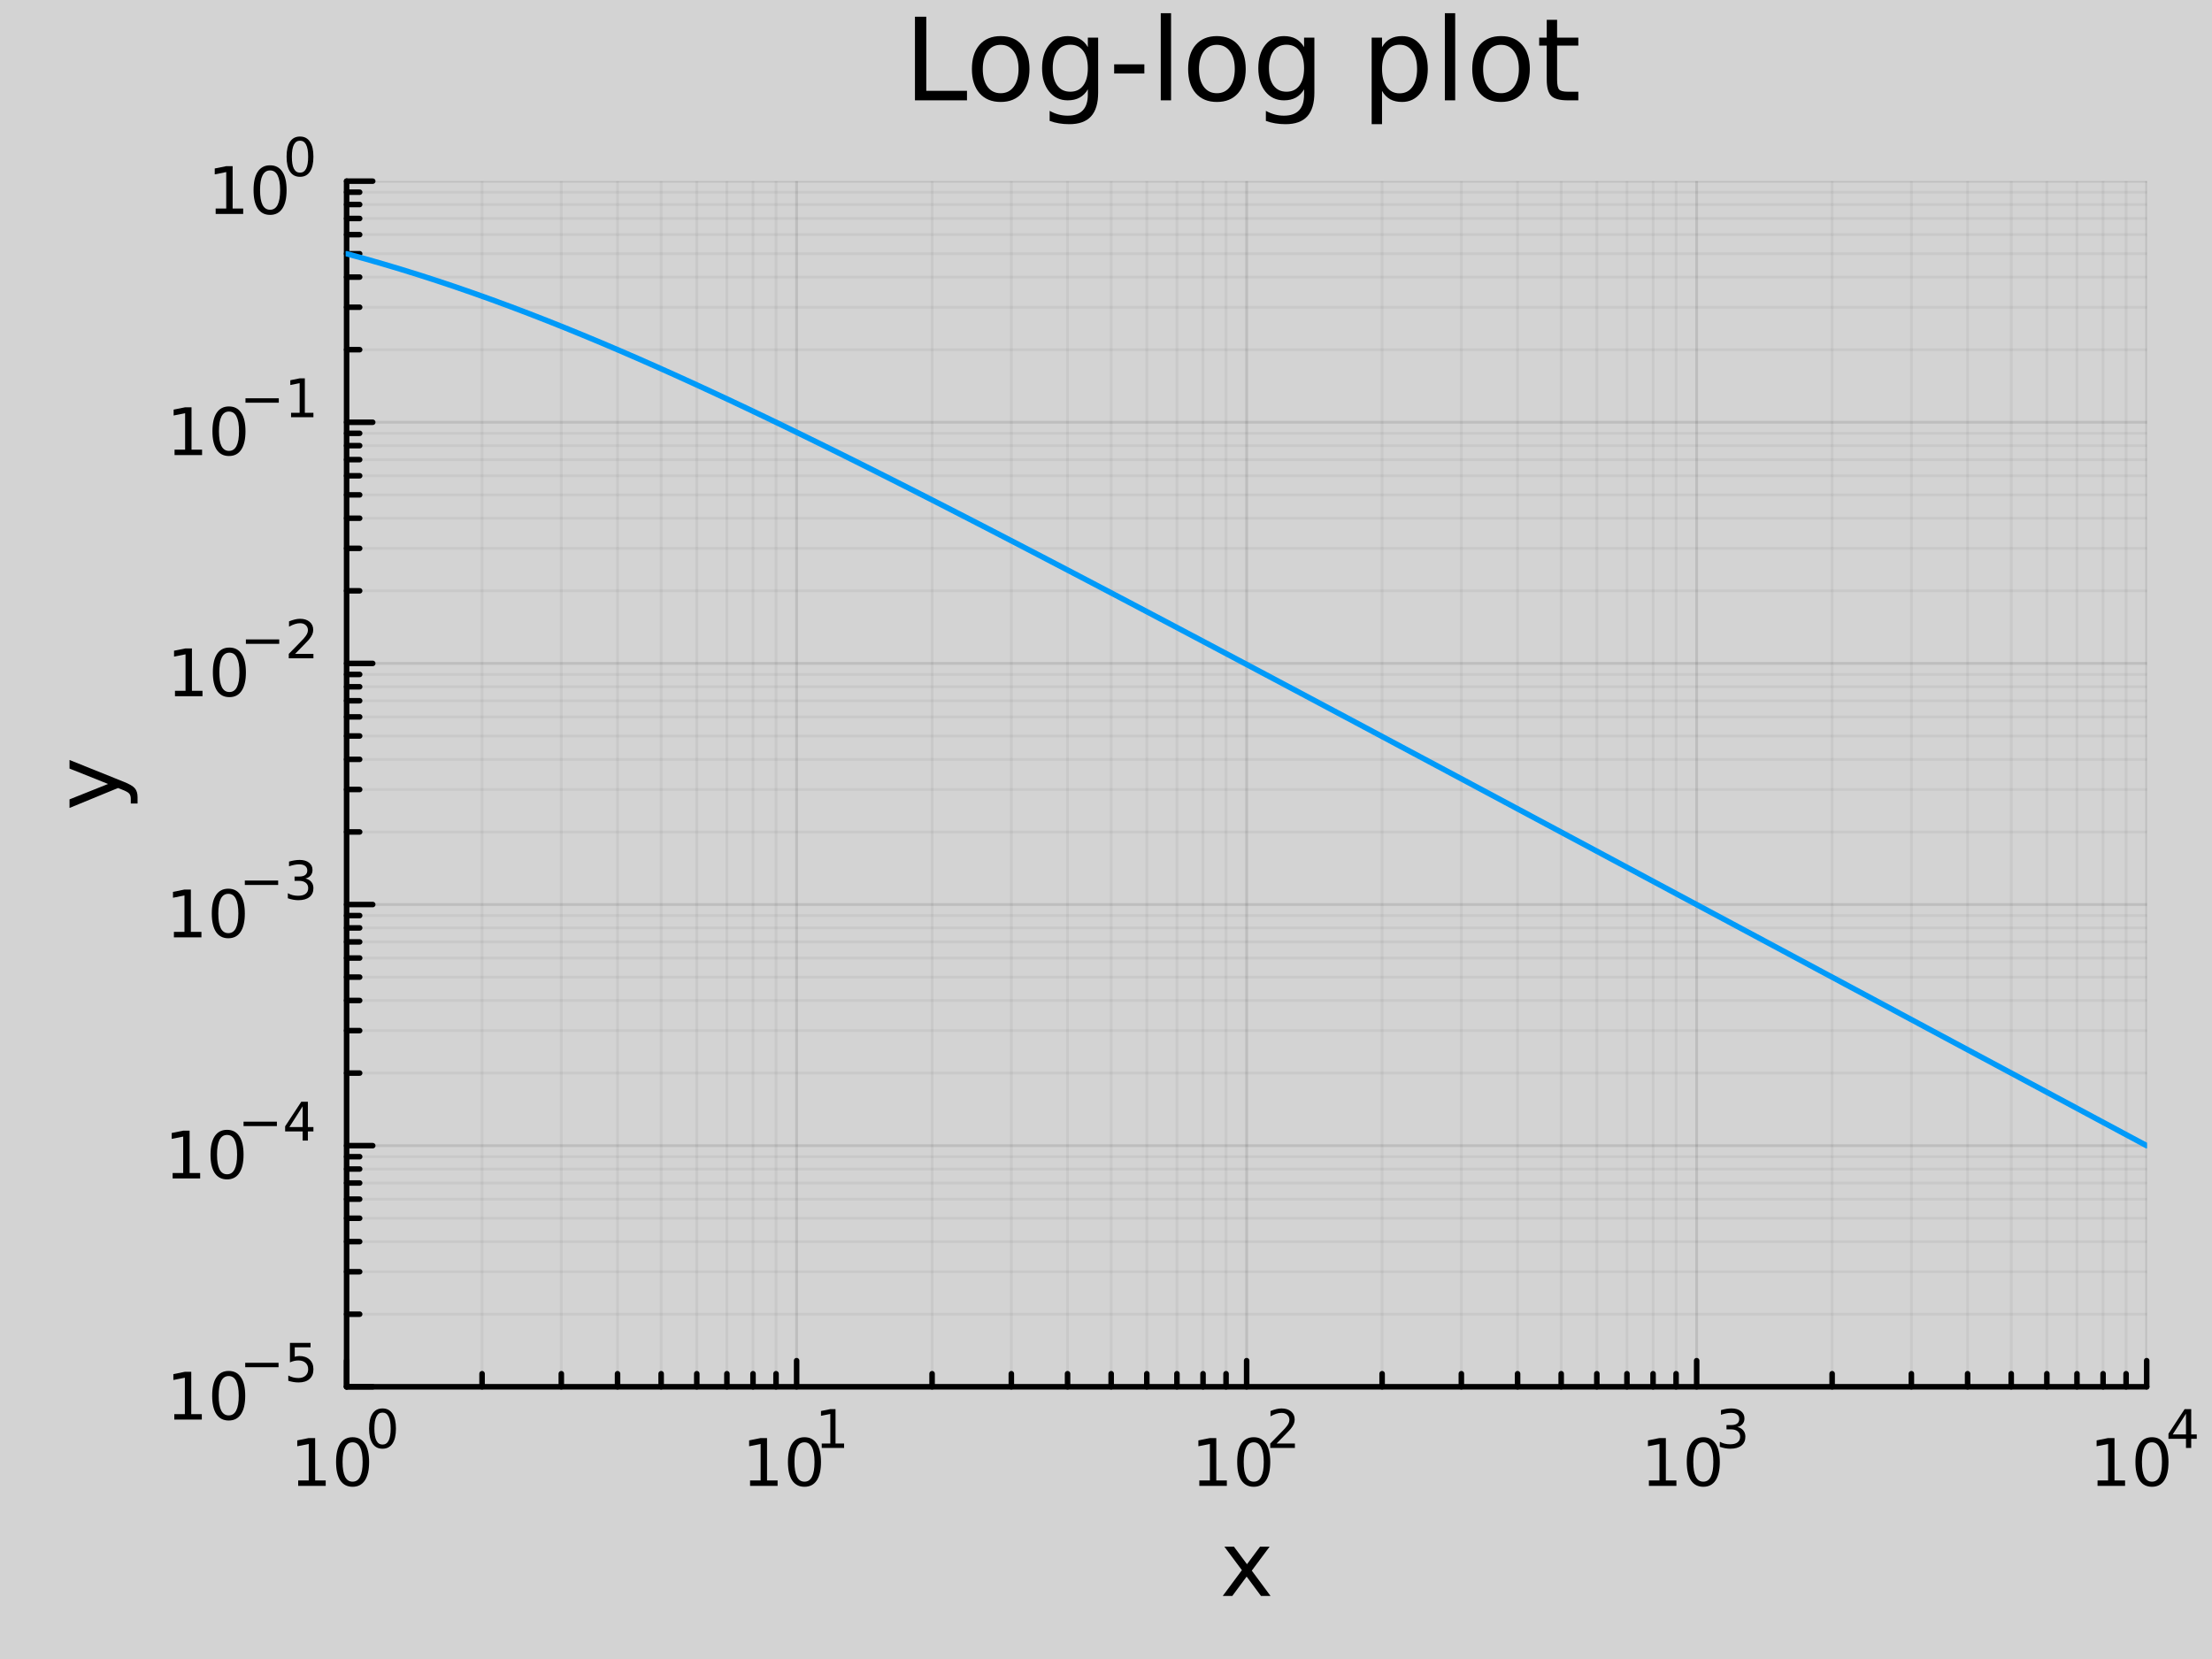 <?xml version="1.0" encoding="utf-8"?>
<svg xmlns="http://www.w3.org/2000/svg" xmlns:xlink="http://www.w3.org/1999/xlink" width="400" height="300" viewBox="0 0 1600 1200">
<defs>
  <clipPath id="clip780">
    <rect x="0" y="0" width="1600" height="1200"/>
  </clipPath>
</defs>
<path clip-path="url(#clip780)" d="M0 1200 L1600 1200 L1600 0 L0 0  Z" fill="#d3d3d3" fill-rule="evenodd" fill-opacity="1"/>
<defs>
  <clipPath id="clip781">
    <rect x="320" y="0" width="1121" height="1121"/>
  </clipPath>
</defs>
<path clip-path="url(#clip780)" d="M250.704 1003.1 L1552.76 1003.1 L1552.76 131.032 L250.704 131.032  Z" fill="#d3d3d3" fill-rule="evenodd" fill-opacity="1"/>
<defs>
  <clipPath id="clip782">
    <rect x="250" y="131" width="1303" height="873"/>
  </clipPath>
</defs>
<polyline clip-path="url(#clip782)" style="stroke:#000000; stroke-linecap:round; stroke-linejoin:round; stroke-width:2; stroke-opacity:0.05; fill:none" points="348.693,1003.1 348.693,131.032 "/>
<polyline clip-path="url(#clip782)" style="stroke:#000000; stroke-linecap:round; stroke-linejoin:round; stroke-width:2; stroke-opacity:0.05; fill:none" points="406.013,1003.1 406.013,131.032 "/>
<polyline clip-path="url(#clip782)" style="stroke:#000000; stroke-linecap:round; stroke-linejoin:round; stroke-width:2; stroke-opacity:0.05; fill:none" points="446.682,1003.1 446.682,131.032 "/>
<polyline clip-path="url(#clip782)" style="stroke:#000000; stroke-linecap:round; stroke-linejoin:round; stroke-width:2; stroke-opacity:0.05; fill:none" points="478.228,1003.1 478.228,131.032 "/>
<polyline clip-path="url(#clip782)" style="stroke:#000000; stroke-linecap:round; stroke-linejoin:round; stroke-width:2; stroke-opacity:0.05; fill:none" points="504.002,1003.1 504.002,131.032 "/>
<polyline clip-path="url(#clip782)" style="stroke:#000000; stroke-linecap:round; stroke-linejoin:round; stroke-width:2; stroke-opacity:0.05; fill:none" points="525.794,1003.1 525.794,131.032 "/>
<polyline clip-path="url(#clip782)" style="stroke:#000000; stroke-linecap:round; stroke-linejoin:round; stroke-width:2; stroke-opacity:0.05; fill:none" points="544.671,1003.1 544.671,131.032 "/>
<polyline clip-path="url(#clip782)" style="stroke:#000000; stroke-linecap:round; stroke-linejoin:round; stroke-width:2; stroke-opacity:0.05; fill:none" points="561.322,1003.1 561.322,131.032 "/>
<polyline clip-path="url(#clip782)" style="stroke:#000000; stroke-linecap:round; stroke-linejoin:round; stroke-width:2; stroke-opacity:0.05; fill:none" points="674.206,1003.1 674.206,131.032 "/>
<polyline clip-path="url(#clip782)" style="stroke:#000000; stroke-linecap:round; stroke-linejoin:round; stroke-width:2; stroke-opacity:0.05; fill:none" points="731.526,1003.1 731.526,131.032 "/>
<polyline clip-path="url(#clip782)" style="stroke:#000000; stroke-linecap:round; stroke-linejoin:round; stroke-width:2; stroke-opacity:0.05; fill:none" points="772.195,1003.1 772.195,131.032 "/>
<polyline clip-path="url(#clip782)" style="stroke:#000000; stroke-linecap:round; stroke-linejoin:round; stroke-width:2; stroke-opacity:0.05; fill:none" points="803.741,1003.1 803.741,131.032 "/>
<polyline clip-path="url(#clip782)" style="stroke:#000000; stroke-linecap:round; stroke-linejoin:round; stroke-width:2; stroke-opacity:0.05; fill:none" points="829.515,1003.1 829.515,131.032 "/>
<polyline clip-path="url(#clip782)" style="stroke:#000000; stroke-linecap:round; stroke-linejoin:round; stroke-width:2; stroke-opacity:0.05; fill:none" points="851.307,1003.1 851.307,131.032 "/>
<polyline clip-path="url(#clip782)" style="stroke:#000000; stroke-linecap:round; stroke-linejoin:round; stroke-width:2; stroke-opacity:0.05; fill:none" points="870.184,1003.1 870.184,131.032 "/>
<polyline clip-path="url(#clip782)" style="stroke:#000000; stroke-linecap:round; stroke-linejoin:round; stroke-width:2; stroke-opacity:0.05; fill:none" points="886.835,1003.1 886.835,131.032 "/>
<polyline clip-path="url(#clip782)" style="stroke:#000000; stroke-linecap:round; stroke-linejoin:round; stroke-width:2; stroke-opacity:0.05; fill:none" points="999.719,1003.1 999.719,131.032 "/>
<polyline clip-path="url(#clip782)" style="stroke:#000000; stroke-linecap:round; stroke-linejoin:round; stroke-width:2; stroke-opacity:0.05; fill:none" points="1057.04,1003.1 1057.04,131.032 "/>
<polyline clip-path="url(#clip782)" style="stroke:#000000; stroke-linecap:round; stroke-linejoin:round; stroke-width:2; stroke-opacity:0.05; fill:none" points="1097.71,1003.1 1097.71,131.032 "/>
<polyline clip-path="url(#clip782)" style="stroke:#000000; stroke-linecap:round; stroke-linejoin:round; stroke-width:2; stroke-opacity:0.05; fill:none" points="1129.25,1003.1 1129.25,131.032 "/>
<polyline clip-path="url(#clip782)" style="stroke:#000000; stroke-linecap:round; stroke-linejoin:round; stroke-width:2; stroke-opacity:0.05; fill:none" points="1155.03,1003.1 1155.03,131.032 "/>
<polyline clip-path="url(#clip782)" style="stroke:#000000; stroke-linecap:round; stroke-linejoin:round; stroke-width:2; stroke-opacity:0.05; fill:none" points="1176.82,1003.1 1176.82,131.032 "/>
<polyline clip-path="url(#clip782)" style="stroke:#000000; stroke-linecap:round; stroke-linejoin:round; stroke-width:2; stroke-opacity:0.05; fill:none" points="1195.7,1003.1 1195.7,131.032 "/>
<polyline clip-path="url(#clip782)" style="stroke:#000000; stroke-linecap:round; stroke-linejoin:round; stroke-width:2; stroke-opacity:0.05; fill:none" points="1212.35,1003.1 1212.35,131.032 "/>
<polyline clip-path="url(#clip782)" style="stroke:#000000; stroke-linecap:round; stroke-linejoin:round; stroke-width:2; stroke-opacity:0.05; fill:none" points="1325.23,1003.1 1325.23,131.032 "/>
<polyline clip-path="url(#clip782)" style="stroke:#000000; stroke-linecap:round; stroke-linejoin:round; stroke-width:2; stroke-opacity:0.05; fill:none" points="1382.55,1003.1 1382.55,131.032 "/>
<polyline clip-path="url(#clip782)" style="stroke:#000000; stroke-linecap:round; stroke-linejoin:round; stroke-width:2; stroke-opacity:0.05; fill:none" points="1423.22,1003.1 1423.22,131.032 "/>
<polyline clip-path="url(#clip782)" style="stroke:#000000; stroke-linecap:round; stroke-linejoin:round; stroke-width:2; stroke-opacity:0.05; fill:none" points="1454.77,1003.1 1454.77,131.032 "/>
<polyline clip-path="url(#clip782)" style="stroke:#000000; stroke-linecap:round; stroke-linejoin:round; stroke-width:2; stroke-opacity:0.05; fill:none" points="1480.54,1003.1 1480.54,131.032 "/>
<polyline clip-path="url(#clip782)" style="stroke:#000000; stroke-linecap:round; stroke-linejoin:round; stroke-width:2; stroke-opacity:0.05; fill:none" points="1502.33,1003.1 1502.33,131.032 "/>
<polyline clip-path="url(#clip782)" style="stroke:#000000; stroke-linecap:round; stroke-linejoin:round; stroke-width:2; stroke-opacity:0.05; fill:none" points="1521.21,1003.1 1521.21,131.032 "/>
<polyline clip-path="url(#clip782)" style="stroke:#000000; stroke-linecap:round; stroke-linejoin:round; stroke-width:2; stroke-opacity:0.05; fill:none" points="1537.86,1003.1 1537.86,131.032 "/>
<polyline clip-path="url(#clip782)" style="stroke:#000000; stroke-linecap:round; stroke-linejoin:round; stroke-width:2; stroke-opacity:0.05; fill:none" points="250.704,950.597 1552.76,950.597 "/>
<polyline clip-path="url(#clip782)" style="stroke:#000000; stroke-linecap:round; stroke-linejoin:round; stroke-width:2; stroke-opacity:0.05; fill:none" points="250.704,919.885 1552.76,919.885 "/>
<polyline clip-path="url(#clip782)" style="stroke:#000000; stroke-linecap:round; stroke-linejoin:round; stroke-width:2; stroke-opacity:0.05; fill:none" points="250.704,898.094 1552.76,898.094 "/>
<polyline clip-path="url(#clip782)" style="stroke:#000000; stroke-linecap:round; stroke-linejoin:round; stroke-width:2; stroke-opacity:0.05; fill:none" points="250.704,881.191 1552.76,881.191 "/>
<polyline clip-path="url(#clip782)" style="stroke:#000000; stroke-linecap:round; stroke-linejoin:round; stroke-width:2; stroke-opacity:0.05; fill:none" points="250.704,867.381 1552.76,867.381 "/>
<polyline clip-path="url(#clip782)" style="stroke:#000000; stroke-linecap:round; stroke-linejoin:round; stroke-width:2; stroke-opacity:0.05; fill:none" points="250.704,855.704 1552.76,855.704 "/>
<polyline clip-path="url(#clip782)" style="stroke:#000000; stroke-linecap:round; stroke-linejoin:round; stroke-width:2; stroke-opacity:0.05; fill:none" points="250.704,845.59 1552.76,845.59 "/>
<polyline clip-path="url(#clip782)" style="stroke:#000000; stroke-linecap:round; stroke-linejoin:round; stroke-width:2; stroke-opacity:0.05; fill:none" points="250.704,836.668 1552.76,836.668 "/>
<polyline clip-path="url(#clip782)" style="stroke:#000000; stroke-linecap:round; stroke-linejoin:round; stroke-width:2; stroke-opacity:0.05; fill:none" points="250.704,776.184 1552.76,776.184 "/>
<polyline clip-path="url(#clip782)" style="stroke:#000000; stroke-linecap:round; stroke-linejoin:round; stroke-width:2; stroke-opacity:0.05; fill:none" points="250.704,745.471 1552.76,745.471 "/>
<polyline clip-path="url(#clip782)" style="stroke:#000000; stroke-linecap:round; stroke-linejoin:round; stroke-width:2; stroke-opacity:0.05; fill:none" points="250.704,723.68 1552.76,723.68 "/>
<polyline clip-path="url(#clip782)" style="stroke:#000000; stroke-linecap:round; stroke-linejoin:round; stroke-width:2; stroke-opacity:0.05; fill:none" points="250.704,706.777 1552.76,706.777 "/>
<polyline clip-path="url(#clip782)" style="stroke:#000000; stroke-linecap:round; stroke-linejoin:round; stroke-width:2; stroke-opacity:0.05; fill:none" points="250.704,692.967 1552.76,692.967 "/>
<polyline clip-path="url(#clip782)" style="stroke:#000000; stroke-linecap:round; stroke-linejoin:round; stroke-width:2; stroke-opacity:0.05; fill:none" points="250.704,681.291 1552.76,681.291 "/>
<polyline clip-path="url(#clip782)" style="stroke:#000000; stroke-linecap:round; stroke-linejoin:round; stroke-width:2; stroke-opacity:0.05; fill:none" points="250.704,671.176 1552.76,671.176 "/>
<polyline clip-path="url(#clip782)" style="stroke:#000000; stroke-linecap:round; stroke-linejoin:round; stroke-width:2; stroke-opacity:0.05; fill:none" points="250.704,662.254 1552.76,662.254 "/>
<polyline clip-path="url(#clip782)" style="stroke:#000000; stroke-linecap:round; stroke-linejoin:round; stroke-width:2; stroke-opacity:0.05; fill:none" points="250.704,601.77 1552.76,601.77 "/>
<polyline clip-path="url(#clip782)" style="stroke:#000000; stroke-linecap:round; stroke-linejoin:round; stroke-width:2; stroke-opacity:0.05; fill:none" points="250.704,571.057 1552.76,571.057 "/>
<polyline clip-path="url(#clip782)" style="stroke:#000000; stroke-linecap:round; stroke-linejoin:round; stroke-width:2; stroke-opacity:0.05; fill:none" points="250.704,549.266 1552.76,549.266 "/>
<polyline clip-path="url(#clip782)" style="stroke:#000000; stroke-linecap:round; stroke-linejoin:round; stroke-width:2; stroke-opacity:0.05; fill:none" points="250.704,532.364 1552.76,532.364 "/>
<polyline clip-path="url(#clip782)" style="stroke:#000000; stroke-linecap:round; stroke-linejoin:round; stroke-width:2; stroke-opacity:0.05; fill:none" points="250.704,518.553 1552.76,518.553 "/>
<polyline clip-path="url(#clip782)" style="stroke:#000000; stroke-linecap:round; stroke-linejoin:round; stroke-width:2; stroke-opacity:0.05; fill:none" points="250.704,506.877 1552.76,506.877 "/>
<polyline clip-path="url(#clip782)" style="stroke:#000000; stroke-linecap:round; stroke-linejoin:round; stroke-width:2; stroke-opacity:0.05; fill:none" points="250.704,496.762 1552.76,496.762 "/>
<polyline clip-path="url(#clip782)" style="stroke:#000000; stroke-linecap:round; stroke-linejoin:round; stroke-width:2; stroke-opacity:0.05; fill:none" points="250.704,487.841 1552.76,487.841 "/>
<polyline clip-path="url(#clip782)" style="stroke:#000000; stroke-linecap:round; stroke-linejoin:round; stroke-width:2; stroke-opacity:0.05; fill:none" points="250.704,427.356 1552.76,427.356 "/>
<polyline clip-path="url(#clip782)" style="stroke:#000000; stroke-linecap:round; stroke-linejoin:round; stroke-width:2; stroke-opacity:0.05; fill:none" points="250.704,396.643 1552.76,396.643 "/>
<polyline clip-path="url(#clip782)" style="stroke:#000000; stroke-linecap:round; stroke-linejoin:round; stroke-width:2; stroke-opacity:0.05; fill:none" points="250.704,374.852 1552.76,374.852 "/>
<polyline clip-path="url(#clip782)" style="stroke:#000000; stroke-linecap:round; stroke-linejoin:round; stroke-width:2; stroke-opacity:0.05; fill:none" points="250.704,357.95 1552.76,357.95 "/>
<polyline clip-path="url(#clip782)" style="stroke:#000000; stroke-linecap:round; stroke-linejoin:round; stroke-width:2; stroke-opacity:0.05; fill:none" points="250.704,344.139 1552.76,344.139 "/>
<polyline clip-path="url(#clip782)" style="stroke:#000000; stroke-linecap:round; stroke-linejoin:round; stroke-width:2; stroke-opacity:0.05; fill:none" points="250.704,332.463 1552.76,332.463 "/>
<polyline clip-path="url(#clip782)" style="stroke:#000000; stroke-linecap:round; stroke-linejoin:round; stroke-width:2; stroke-opacity:0.05; fill:none" points="250.704,322.348 1552.76,322.348 "/>
<polyline clip-path="url(#clip782)" style="stroke:#000000; stroke-linecap:round; stroke-linejoin:round; stroke-width:2; stroke-opacity:0.05; fill:none" points="250.704,313.427 1552.76,313.427 "/>
<polyline clip-path="url(#clip782)" style="stroke:#000000; stroke-linecap:round; stroke-linejoin:round; stroke-width:2; stroke-opacity:0.05; fill:none" points="250.704,252.942 1552.76,252.942 "/>
<polyline clip-path="url(#clip782)" style="stroke:#000000; stroke-linecap:round; stroke-linejoin:round; stroke-width:2; stroke-opacity:0.05; fill:none" points="250.704,222.229 1552.76,222.229 "/>
<polyline clip-path="url(#clip782)" style="stroke:#000000; stroke-linecap:round; stroke-linejoin:round; stroke-width:2; stroke-opacity:0.05; fill:none" points="250.704,200.438 1552.76,200.438 "/>
<polyline clip-path="url(#clip782)" style="stroke:#000000; stroke-linecap:round; stroke-linejoin:round; stroke-width:2; stroke-opacity:0.05; fill:none" points="250.704,183.536 1552.76,183.536 "/>
<polyline clip-path="url(#clip782)" style="stroke:#000000; stroke-linecap:round; stroke-linejoin:round; stroke-width:2; stroke-opacity:0.05; fill:none" points="250.704,169.726 1552.76,169.726 "/>
<polyline clip-path="url(#clip782)" style="stroke:#000000; stroke-linecap:round; stroke-linejoin:round; stroke-width:2; stroke-opacity:0.05; fill:none" points="250.704,158.049 1552.76,158.049 "/>
<polyline clip-path="url(#clip782)" style="stroke:#000000; stroke-linecap:round; stroke-linejoin:round; stroke-width:2; stroke-opacity:0.05; fill:none" points="250.704,147.935 1552.76,147.935 "/>
<polyline clip-path="url(#clip782)" style="stroke:#000000; stroke-linecap:round; stroke-linejoin:round; stroke-width:2; stroke-opacity:0.05; fill:none" points="250.704,139.013 1552.76,139.013 "/>
<polyline clip-path="url(#clip782)" style="stroke:#000000; stroke-linecap:round; stroke-linejoin:round; stroke-width:2; stroke-opacity:0.1; fill:none" points="250.704,1003.1 250.704,131.032 "/>
<polyline clip-path="url(#clip782)" style="stroke:#000000; stroke-linecap:round; stroke-linejoin:round; stroke-width:2; stroke-opacity:0.1; fill:none" points="576.217,1003.1 576.217,131.032 "/>
<polyline clip-path="url(#clip782)" style="stroke:#000000; stroke-linecap:round; stroke-linejoin:round; stroke-width:2; stroke-opacity:0.1; fill:none" points="901.73,1003.1 901.73,131.032 "/>
<polyline clip-path="url(#clip782)" style="stroke:#000000; stroke-linecap:round; stroke-linejoin:round; stroke-width:2; stroke-opacity:0.1; fill:none" points="1227.24,1003.1 1227.24,131.032 "/>
<polyline clip-path="url(#clip782)" style="stroke:#000000; stroke-linecap:round; stroke-linejoin:round; stroke-width:2; stroke-opacity:0.1; fill:none" points="1552.76,1003.1 1552.76,131.032 "/>
<polyline clip-path="url(#clip782)" style="stroke:#000000; stroke-linecap:round; stroke-linejoin:round; stroke-width:2; stroke-opacity:0.1; fill:none" points="250.704,1003.1 1552.76,1003.1 "/>
<polyline clip-path="url(#clip782)" style="stroke:#000000; stroke-linecap:round; stroke-linejoin:round; stroke-width:2; stroke-opacity:0.1; fill:none" points="250.704,828.687 1552.76,828.687 "/>
<polyline clip-path="url(#clip782)" style="stroke:#000000; stroke-linecap:round; stroke-linejoin:round; stroke-width:2; stroke-opacity:0.1; fill:none" points="250.704,654.274 1552.76,654.274 "/>
<polyline clip-path="url(#clip782)" style="stroke:#000000; stroke-linecap:round; stroke-linejoin:round; stroke-width:2; stroke-opacity:0.1; fill:none" points="250.704,479.86 1552.76,479.86 "/>
<polyline clip-path="url(#clip782)" style="stroke:#000000; stroke-linecap:round; stroke-linejoin:round; stroke-width:2; stroke-opacity:0.1; fill:none" points="250.704,305.446 1552.76,305.446 "/>
<polyline clip-path="url(#clip782)" style="stroke:#000000; stroke-linecap:round; stroke-linejoin:round; stroke-width:2; stroke-opacity:0.1; fill:none" points="250.704,131.032 1552.76,131.032 "/>
<polyline clip-path="url(#clip780)" style="stroke:#000000; stroke-linecap:round; stroke-linejoin:round; stroke-width:4; stroke-opacity:1; fill:none" points="250.704,1003.1 1552.76,1003.1 "/>
<polyline clip-path="url(#clip780)" style="stroke:#000000; stroke-linecap:round; stroke-linejoin:round; stroke-width:4; stroke-opacity:1; fill:none" points="250.704,1003.1 250.704,984.204 "/>
<polyline clip-path="url(#clip780)" style="stroke:#000000; stroke-linecap:round; stroke-linejoin:round; stroke-width:4; stroke-opacity:1; fill:none" points="576.217,1003.1 576.217,984.204 "/>
<polyline clip-path="url(#clip780)" style="stroke:#000000; stroke-linecap:round; stroke-linejoin:round; stroke-width:4; stroke-opacity:1; fill:none" points="901.73,1003.1 901.73,984.204 "/>
<polyline clip-path="url(#clip780)" style="stroke:#000000; stroke-linecap:round; stroke-linejoin:round; stroke-width:4; stroke-opacity:1; fill:none" points="1227.24,1003.1 1227.24,984.204 "/>
<polyline clip-path="url(#clip780)" style="stroke:#000000; stroke-linecap:round; stroke-linejoin:round; stroke-width:4; stroke-opacity:1; fill:none" points="1552.76,1003.1 1552.76,984.204 "/>
<polyline clip-path="url(#clip780)" style="stroke:#000000; stroke-linecap:round; stroke-linejoin:round; stroke-width:4; stroke-opacity:1; fill:none" points="348.693,1003.1 348.693,993.652 "/>
<polyline clip-path="url(#clip780)" style="stroke:#000000; stroke-linecap:round; stroke-linejoin:round; stroke-width:4; stroke-opacity:1; fill:none" points="406.013,1003.1 406.013,993.652 "/>
<polyline clip-path="url(#clip780)" style="stroke:#000000; stroke-linecap:round; stroke-linejoin:round; stroke-width:4; stroke-opacity:1; fill:none" points="446.682,1003.1 446.682,993.652 "/>
<polyline clip-path="url(#clip780)" style="stroke:#000000; stroke-linecap:round; stroke-linejoin:round; stroke-width:4; stroke-opacity:1; fill:none" points="478.228,1003.1 478.228,993.652 "/>
<polyline clip-path="url(#clip780)" style="stroke:#000000; stroke-linecap:round; stroke-linejoin:round; stroke-width:4; stroke-opacity:1; fill:none" points="504.002,1003.1 504.002,993.652 "/>
<polyline clip-path="url(#clip780)" style="stroke:#000000; stroke-linecap:round; stroke-linejoin:round; stroke-width:4; stroke-opacity:1; fill:none" points="525.794,1003.1 525.794,993.652 "/>
<polyline clip-path="url(#clip780)" style="stroke:#000000; stroke-linecap:round; stroke-linejoin:round; stroke-width:4; stroke-opacity:1; fill:none" points="544.671,1003.1 544.671,993.652 "/>
<polyline clip-path="url(#clip780)" style="stroke:#000000; stroke-linecap:round; stroke-linejoin:round; stroke-width:4; stroke-opacity:1; fill:none" points="561.322,1003.1 561.322,993.652 "/>
<polyline clip-path="url(#clip780)" style="stroke:#000000; stroke-linecap:round; stroke-linejoin:round; stroke-width:4; stroke-opacity:1; fill:none" points="674.206,1003.1 674.206,993.652 "/>
<polyline clip-path="url(#clip780)" style="stroke:#000000; stroke-linecap:round; stroke-linejoin:round; stroke-width:4; stroke-opacity:1; fill:none" points="731.526,1003.1 731.526,993.652 "/>
<polyline clip-path="url(#clip780)" style="stroke:#000000; stroke-linecap:round; stroke-linejoin:round; stroke-width:4; stroke-opacity:1; fill:none" points="772.195,1003.1 772.195,993.652 "/>
<polyline clip-path="url(#clip780)" style="stroke:#000000; stroke-linecap:round; stroke-linejoin:round; stroke-width:4; stroke-opacity:1; fill:none" points="803.741,1003.1 803.741,993.652 "/>
<polyline clip-path="url(#clip780)" style="stroke:#000000; stroke-linecap:round; stroke-linejoin:round; stroke-width:4; stroke-opacity:1; fill:none" points="829.515,1003.1 829.515,993.652 "/>
<polyline clip-path="url(#clip780)" style="stroke:#000000; stroke-linecap:round; stroke-linejoin:round; stroke-width:4; stroke-opacity:1; fill:none" points="851.307,1003.1 851.307,993.652 "/>
<polyline clip-path="url(#clip780)" style="stroke:#000000; stroke-linecap:round; stroke-linejoin:round; stroke-width:4; stroke-opacity:1; fill:none" points="870.184,1003.1 870.184,993.652 "/>
<polyline clip-path="url(#clip780)" style="stroke:#000000; stroke-linecap:round; stroke-linejoin:round; stroke-width:4; stroke-opacity:1; fill:none" points="886.835,1003.1 886.835,993.652 "/>
<polyline clip-path="url(#clip780)" style="stroke:#000000; stroke-linecap:round; stroke-linejoin:round; stroke-width:4; stroke-opacity:1; fill:none" points="999.719,1003.1 999.719,993.652 "/>
<polyline clip-path="url(#clip780)" style="stroke:#000000; stroke-linecap:round; stroke-linejoin:round; stroke-width:4; stroke-opacity:1; fill:none" points="1057.04,1003.1 1057.04,993.652 "/>
<polyline clip-path="url(#clip780)" style="stroke:#000000; stroke-linecap:round; stroke-linejoin:round; stroke-width:4; stroke-opacity:1; fill:none" points="1097.71,1003.1 1097.71,993.652 "/>
<polyline clip-path="url(#clip780)" style="stroke:#000000; stroke-linecap:round; stroke-linejoin:round; stroke-width:4; stroke-opacity:1; fill:none" points="1129.25,1003.1 1129.25,993.652 "/>
<polyline clip-path="url(#clip780)" style="stroke:#000000; stroke-linecap:round; stroke-linejoin:round; stroke-width:4; stroke-opacity:1; fill:none" points="1155.03,1003.1 1155.03,993.652 "/>
<polyline clip-path="url(#clip780)" style="stroke:#000000; stroke-linecap:round; stroke-linejoin:round; stroke-width:4; stroke-opacity:1; fill:none" points="1176.82,1003.1 1176.82,993.652 "/>
<polyline clip-path="url(#clip780)" style="stroke:#000000; stroke-linecap:round; stroke-linejoin:round; stroke-width:4; stroke-opacity:1; fill:none" points="1195.7,1003.1 1195.7,993.652 "/>
<polyline clip-path="url(#clip780)" style="stroke:#000000; stroke-linecap:round; stroke-linejoin:round; stroke-width:4; stroke-opacity:1; fill:none" points="1212.35,1003.1 1212.35,993.652 "/>
<polyline clip-path="url(#clip780)" style="stroke:#000000; stroke-linecap:round; stroke-linejoin:round; stroke-width:4; stroke-opacity:1; fill:none" points="1325.23,1003.1 1325.23,993.652 "/>
<polyline clip-path="url(#clip780)" style="stroke:#000000; stroke-linecap:round; stroke-linejoin:round; stroke-width:4; stroke-opacity:1; fill:none" points="1382.55,1003.1 1382.55,993.652 "/>
<polyline clip-path="url(#clip780)" style="stroke:#000000; stroke-linecap:round; stroke-linejoin:round; stroke-width:4; stroke-opacity:1; fill:none" points="1423.22,1003.1 1423.22,993.652 "/>
<polyline clip-path="url(#clip780)" style="stroke:#000000; stroke-linecap:round; stroke-linejoin:round; stroke-width:4; stroke-opacity:1; fill:none" points="1454.77,1003.1 1454.77,993.652 "/>
<polyline clip-path="url(#clip780)" style="stroke:#000000; stroke-linecap:round; stroke-linejoin:round; stroke-width:4; stroke-opacity:1; fill:none" points="1480.54,1003.1 1480.54,993.652 "/>
<polyline clip-path="url(#clip780)" style="stroke:#000000; stroke-linecap:round; stroke-linejoin:round; stroke-width:4; stroke-opacity:1; fill:none" points="1502.33,1003.1 1502.33,993.652 "/>
<polyline clip-path="url(#clip780)" style="stroke:#000000; stroke-linecap:round; stroke-linejoin:round; stroke-width:4; stroke-opacity:1; fill:none" points="1521.21,1003.1 1521.21,993.652 "/>
<polyline clip-path="url(#clip780)" style="stroke:#000000; stroke-linecap:round; stroke-linejoin:round; stroke-width:4; stroke-opacity:1; fill:none" points="1537.86,1003.1 1537.86,993.652 "/>
<path clip-path="url(#clip780)" d="M215.687 1070.83 L223.326 1070.83 L223.326 1044.46 L215.015 1046.13 L215.015 1041.87 L223.279 1040.2 L227.955 1040.2 L227.955 1070.83 L235.594 1070.83 L235.594 1074.76 L215.687 1074.76 L215.687 1070.83 Z" fill="#000000" fill-rule="nonzero" fill-opacity="1" /><path clip-path="url(#clip780)" d="M255.038 1043.28 Q251.427 1043.28 249.599 1046.84 Q247.793 1050.39 247.793 1057.52 Q247.793 1064.62 249.599 1068.19 Q251.427 1071.73 255.038 1071.73 Q258.673 1071.73 260.478 1068.19 Q262.307 1064.62 262.307 1057.52 Q262.307 1050.39 260.478 1046.84 Q258.673 1043.28 255.038 1043.28 M255.038 1039.58 Q260.849 1039.58 263.904 1044.18 Q266.983 1048.77 266.983 1057.52 Q266.983 1066.24 263.904 1070.85 Q260.849 1075.43 255.038 1075.43 Q249.228 1075.43 246.15 1070.85 Q243.094 1066.24 243.094 1057.52 Q243.094 1048.77 246.15 1044.18 Q249.228 1039.58 255.038 1039.58 Z" fill="#000000" fill-rule="nonzero" fill-opacity="1" /><path clip-path="url(#clip780)" d="M276.688 1021.77 Q273.754 1021.77 272.268 1024.67 Q270.801 1027.55 270.801 1033.34 Q270.801 1039.11 272.268 1042.01 Q273.754 1044.89 276.688 1044.89 Q279.64 1044.89 281.107 1042.01 Q282.593 1039.11 282.593 1033.34 Q282.593 1027.55 281.107 1024.67 Q279.64 1021.77 276.688 1021.77 M276.688 1018.76 Q281.408 1018.76 283.891 1022.51 Q286.392 1026.23 286.392 1033.34 Q286.392 1040.43 283.891 1044.17 Q281.408 1047.9 276.688 1047.9 Q271.967 1047.9 269.465 1044.17 Q266.983 1040.43 266.983 1033.34 Q266.983 1026.23 269.465 1022.51 Q271.967 1018.76 276.688 1018.76 Z" fill="#000000" fill-rule="nonzero" fill-opacity="1" /><path clip-path="url(#clip780)" d="M542.545 1070.83 L550.183 1070.83 L550.183 1044.46 L541.873 1046.13 L541.873 1041.87 L550.137 1040.2 L554.813 1040.2 L554.813 1070.83 L562.452 1070.83 L562.452 1074.76 L542.545 1074.76 L542.545 1070.83 Z" fill="#000000" fill-rule="nonzero" fill-opacity="1" /><path clip-path="url(#clip780)" d="M581.896 1043.28 Q578.285 1043.28 576.456 1046.84 Q574.651 1050.39 574.651 1057.52 Q574.651 1064.62 576.456 1068.19 Q578.285 1071.73 581.896 1071.73 Q585.53 1071.73 587.336 1068.19 Q589.165 1064.62 589.165 1057.52 Q589.165 1050.39 587.336 1046.84 Q585.53 1043.28 581.896 1043.28 M581.896 1039.58 Q587.706 1039.58 590.762 1044.18 Q593.841 1048.77 593.841 1057.52 Q593.841 1066.24 590.762 1070.85 Q587.706 1075.43 581.896 1075.43 Q576.086 1075.43 573.007 1070.85 Q569.952 1066.24 569.952 1057.52 Q569.952 1048.77 573.007 1044.18 Q576.086 1039.58 581.896 1039.58 Z" fill="#000000" fill-rule="nonzero" fill-opacity="1" /><path clip-path="url(#clip780)" d="M594.386 1044.15 L600.593 1044.15 L600.593 1022.73 L593.841 1024.09 L593.841 1020.63 L600.555 1019.27 L604.354 1019.27 L604.354 1044.15 L610.561 1044.15 L610.561 1047.35 L594.386 1047.35 L594.386 1044.15 Z" fill="#000000" fill-rule="nonzero" fill-opacity="1" /><path clip-path="url(#clip780)" d="M867.503 1070.83 L875.142 1070.83 L875.142 1044.46 L866.831 1046.13 L866.831 1041.87 L875.095 1040.2 L879.771 1040.2 L879.771 1070.83 L887.41 1070.83 L887.41 1074.76 L867.503 1074.76 L867.503 1070.83 Z" fill="#000000" fill-rule="nonzero" fill-opacity="1" /><path clip-path="url(#clip780)" d="M906.854 1043.28 Q903.243 1043.28 901.415 1046.84 Q899.609 1050.39 899.609 1057.52 Q899.609 1064.62 901.415 1068.19 Q903.243 1071.73 906.854 1071.73 Q910.489 1071.73 912.294 1068.19 Q914.123 1064.62 914.123 1057.52 Q914.123 1050.39 912.294 1046.84 Q910.489 1043.28 906.854 1043.28 M906.854 1039.58 Q912.664 1039.58 915.72 1044.18 Q918.799 1048.77 918.799 1057.52 Q918.799 1066.24 915.72 1070.85 Q912.664 1075.43 906.854 1075.43 Q901.044 1075.43 897.965 1070.85 Q894.91 1066.24 894.91 1057.52 Q894.91 1048.77 897.965 1044.18 Q901.044 1039.58 906.854 1039.58 Z" fill="#000000" fill-rule="nonzero" fill-opacity="1" /><path clip-path="url(#clip780)" d="M923.369 1044.15 L936.628 1044.15 L936.628 1047.35 L918.799 1047.35 L918.799 1044.15 Q920.962 1041.92 924.686 1038.15 Q928.428 1034.37 929.387 1033.28 Q931.212 1031.23 931.927 1029.82 Q932.66 1028.39 932.66 1027.02 Q932.66 1024.78 931.08 1023.37 Q929.519 1021.96 926.999 1021.96 Q925.212 1021.96 923.219 1022.58 Q921.244 1023.2 918.987 1024.46 L918.987 1020.63 Q921.281 1019.7 923.275 1019.23 Q925.269 1018.76 926.924 1018.76 Q931.287 1018.76 933.883 1020.94 Q936.478 1023.13 936.478 1026.78 Q936.478 1028.51 935.82 1030.07 Q935.18 1031.61 933.469 1033.72 Q932.999 1034.26 930.478 1036.87 Q927.958 1039.47 923.369 1044.15 Z" fill="#000000" fill-rule="nonzero" fill-opacity="1" /><path clip-path="url(#clip780)" d="M1192.69 1070.83 L1200.33 1070.83 L1200.33 1044.46 L1192.02 1046.13 L1192.02 1041.87 L1200.28 1040.2 L1204.95 1040.2 L1204.95 1070.83 L1212.59 1070.83 L1212.59 1074.76 L1192.69 1074.76 L1192.69 1070.83 Z" fill="#000000" fill-rule="nonzero" fill-opacity="1" /><path clip-path="url(#clip780)" d="M1232.04 1043.28 Q1228.43 1043.28 1226.6 1046.84 Q1224.79 1050.39 1224.79 1057.52 Q1224.79 1064.62 1226.6 1068.19 Q1228.43 1071.73 1232.04 1071.73 Q1235.67 1071.73 1237.48 1068.19 Q1239.31 1064.62 1239.31 1057.52 Q1239.31 1050.39 1237.48 1046.84 Q1235.67 1043.28 1232.04 1043.28 M1232.04 1039.58 Q1237.85 1039.58 1240.9 1044.18 Q1243.98 1048.77 1243.98 1057.52 Q1243.98 1066.24 1240.9 1070.85 Q1237.85 1075.43 1232.04 1075.43 Q1226.23 1075.43 1223.15 1070.85 Q1220.09 1066.24 1220.09 1057.52 Q1220.09 1048.77 1223.15 1044.18 Q1226.23 1039.58 1232.04 1039.58 Z" fill="#000000" fill-rule="nonzero" fill-opacity="1" /><path clip-path="url(#clip780)" d="M1256.68 1032.21 Q1259.4 1032.79 1260.93 1034.64 Q1262.47 1036.48 1262.47 1039.19 Q1262.47 1043.34 1259.61 1045.62 Q1256.75 1047.9 1251.49 1047.9 Q1249.72 1047.9 1247.84 1047.54 Q1245.98 1047.2 1243.98 1046.5 L1243.98 1042.84 Q1245.56 1043.76 1247.44 1044.23 Q1249.32 1044.7 1251.37 1044.7 Q1254.95 1044.7 1256.81 1043.29 Q1258.69 1041.88 1258.69 1039.19 Q1258.69 1036.71 1256.94 1035.31 Q1255.21 1033.9 1252.11 1033.9 L1248.83 1033.9 L1248.83 1030.78 L1252.26 1030.78 Q1255.06 1030.78 1256.55 1029.67 Q1258.03 1028.54 1258.03 1026.44 Q1258.03 1024.27 1256.49 1023.13 Q1254.97 1021.96 1252.11 1021.96 Q1250.55 1021.96 1248.76 1022.3 Q1246.97 1022.64 1244.83 1023.35 L1244.83 1019.97 Q1246.99 1019.36 1248.87 1019.06 Q1250.77 1018.76 1252.45 1018.76 Q1256.77 1018.76 1259.29 1020.74 Q1261.81 1022.69 1261.81 1026.04 Q1261.81 1028.37 1260.48 1029.99 Q1259.14 1031.59 1256.68 1032.21 Z" fill="#000000" fill-rule="nonzero" fill-opacity="1" /><path clip-path="url(#clip780)" d="M1517.21 1070.83 L1524.85 1070.83 L1524.85 1044.46 L1516.54 1046.13 L1516.54 1041.87 L1524.8 1040.2 L1529.48 1040.2 L1529.48 1070.83 L1537.12 1070.83 L1537.12 1074.76 L1517.21 1074.76 L1517.21 1070.83 Z" fill="#000000" fill-rule="nonzero" fill-opacity="1" /><path clip-path="url(#clip780)" d="M1556.56 1043.28 Q1552.95 1043.28 1551.12 1046.84 Q1549.32 1050.39 1549.32 1057.52 Q1549.32 1064.62 1551.12 1068.19 Q1552.95 1071.73 1556.56 1071.73 Q1560.2 1071.73 1562 1068.19 Q1563.83 1064.62 1563.83 1057.52 Q1563.83 1050.39 1562 1046.84 Q1560.2 1043.28 1556.56 1043.28 M1556.56 1039.58 Q1562.37 1039.58 1565.43 1044.18 Q1568.51 1048.77 1568.51 1057.52 Q1568.51 1066.24 1565.43 1070.85 Q1562.37 1075.43 1556.56 1075.43 Q1550.75 1075.43 1547.67 1070.85 Q1544.62 1066.24 1544.62 1057.52 Q1544.62 1048.77 1547.67 1044.18 Q1550.75 1039.58 1556.56 1039.58 Z" fill="#000000" fill-rule="nonzero" fill-opacity="1" /><path clip-path="url(#clip780)" d="M1581.18 1022.58 L1571.59 1037.57 L1581.18 1037.57 L1581.18 1022.58 M1580.19 1019.27 L1584.96 1019.27 L1584.96 1037.57 L1588.97 1037.57 L1588.97 1040.73 L1584.96 1040.73 L1584.96 1047.35 L1581.18 1047.35 L1581.18 1040.73 L1568.51 1040.73 L1568.51 1037.06 L1580.19 1019.27 Z" fill="#000000" fill-rule="nonzero" fill-opacity="1" /><path clip-path="url(#clip780)" d="M918.344 1118.74 L905.454 1136.09 L919.013 1154.39 L912.106 1154.39 L901.73 1140.39 L891.354 1154.39 L884.447 1154.39 L898.292 1135.74 L885.625 1118.74 L892.531 1118.74 L901.985 1131.44 L911.438 1118.74 L918.344 1118.74 Z" fill="#000000" fill-rule="nonzero" fill-opacity="1" /><polyline clip-path="url(#clip780)" style="stroke:#000000; stroke-linecap:round; stroke-linejoin:round; stroke-width:4; stroke-opacity:1; fill:none" points="250.704,1003.1 250.704,131.032 "/>
<polyline clip-path="url(#clip780)" style="stroke:#000000; stroke-linecap:round; stroke-linejoin:round; stroke-width:4; stroke-opacity:1; fill:none" points="250.704,1003.1 269.602,1003.1 "/>
<polyline clip-path="url(#clip780)" style="stroke:#000000; stroke-linecap:round; stroke-linejoin:round; stroke-width:4; stroke-opacity:1; fill:none" points="250.704,828.687 269.602,828.687 "/>
<polyline clip-path="url(#clip780)" style="stroke:#000000; stroke-linecap:round; stroke-linejoin:round; stroke-width:4; stroke-opacity:1; fill:none" points="250.704,654.274 269.602,654.274 "/>
<polyline clip-path="url(#clip780)" style="stroke:#000000; stroke-linecap:round; stroke-linejoin:round; stroke-width:4; stroke-opacity:1; fill:none" points="250.704,479.86 269.602,479.86 "/>
<polyline clip-path="url(#clip780)" style="stroke:#000000; stroke-linecap:round; stroke-linejoin:round; stroke-width:4; stroke-opacity:1; fill:none" points="250.704,305.446 269.602,305.446 "/>
<polyline clip-path="url(#clip780)" style="stroke:#000000; stroke-linecap:round; stroke-linejoin:round; stroke-width:4; stroke-opacity:1; fill:none" points="250.704,131.032 269.602,131.032 "/>
<polyline clip-path="url(#clip780)" style="stroke:#000000; stroke-linecap:round; stroke-linejoin:round; stroke-width:4; stroke-opacity:1; fill:none" points="250.704,950.597 260.153,950.597 "/>
<polyline clip-path="url(#clip780)" style="stroke:#000000; stroke-linecap:round; stroke-linejoin:round; stroke-width:4; stroke-opacity:1; fill:none" points="250.704,919.885 260.153,919.885 "/>
<polyline clip-path="url(#clip780)" style="stroke:#000000; stroke-linecap:round; stroke-linejoin:round; stroke-width:4; stroke-opacity:1; fill:none" points="250.704,898.094 260.153,898.094 "/>
<polyline clip-path="url(#clip780)" style="stroke:#000000; stroke-linecap:round; stroke-linejoin:round; stroke-width:4; stroke-opacity:1; fill:none" points="250.704,881.191 260.153,881.191 "/>
<polyline clip-path="url(#clip780)" style="stroke:#000000; stroke-linecap:round; stroke-linejoin:round; stroke-width:4; stroke-opacity:1; fill:none" points="250.704,867.381 260.153,867.381 "/>
<polyline clip-path="url(#clip780)" style="stroke:#000000; stroke-linecap:round; stroke-linejoin:round; stroke-width:4; stroke-opacity:1; fill:none" points="250.704,855.704 260.153,855.704 "/>
<polyline clip-path="url(#clip780)" style="stroke:#000000; stroke-linecap:round; stroke-linejoin:round; stroke-width:4; stroke-opacity:1; fill:none" points="250.704,845.59 260.153,845.59 "/>
<polyline clip-path="url(#clip780)" style="stroke:#000000; stroke-linecap:round; stroke-linejoin:round; stroke-width:4; stroke-opacity:1; fill:none" points="250.704,836.668 260.153,836.668 "/>
<polyline clip-path="url(#clip780)" style="stroke:#000000; stroke-linecap:round; stroke-linejoin:round; stroke-width:4; stroke-opacity:1; fill:none" points="250.704,776.184 260.153,776.184 "/>
<polyline clip-path="url(#clip780)" style="stroke:#000000; stroke-linecap:round; stroke-linejoin:round; stroke-width:4; stroke-opacity:1; fill:none" points="250.704,745.471 260.153,745.471 "/>
<polyline clip-path="url(#clip780)" style="stroke:#000000; stroke-linecap:round; stroke-linejoin:round; stroke-width:4; stroke-opacity:1; fill:none" points="250.704,723.68 260.153,723.68 "/>
<polyline clip-path="url(#clip780)" style="stroke:#000000; stroke-linecap:round; stroke-linejoin:round; stroke-width:4; stroke-opacity:1; fill:none" points="250.704,706.777 260.153,706.777 "/>
<polyline clip-path="url(#clip780)" style="stroke:#000000; stroke-linecap:round; stroke-linejoin:round; stroke-width:4; stroke-opacity:1; fill:none" points="250.704,692.967 260.153,692.967 "/>
<polyline clip-path="url(#clip780)" style="stroke:#000000; stroke-linecap:round; stroke-linejoin:round; stroke-width:4; stroke-opacity:1; fill:none" points="250.704,681.291 260.153,681.291 "/>
<polyline clip-path="url(#clip780)" style="stroke:#000000; stroke-linecap:round; stroke-linejoin:round; stroke-width:4; stroke-opacity:1; fill:none" points="250.704,671.176 260.153,671.176 "/>
<polyline clip-path="url(#clip780)" style="stroke:#000000; stroke-linecap:round; stroke-linejoin:round; stroke-width:4; stroke-opacity:1; fill:none" points="250.704,662.254 260.153,662.254 "/>
<polyline clip-path="url(#clip780)" style="stroke:#000000; stroke-linecap:round; stroke-linejoin:round; stroke-width:4; stroke-opacity:1; fill:none" points="250.704,601.77 260.153,601.77 "/>
<polyline clip-path="url(#clip780)" style="stroke:#000000; stroke-linecap:round; stroke-linejoin:round; stroke-width:4; stroke-opacity:1; fill:none" points="250.704,571.057 260.153,571.057 "/>
<polyline clip-path="url(#clip780)" style="stroke:#000000; stroke-linecap:round; stroke-linejoin:round; stroke-width:4; stroke-opacity:1; fill:none" points="250.704,549.266 260.153,549.266 "/>
<polyline clip-path="url(#clip780)" style="stroke:#000000; stroke-linecap:round; stroke-linejoin:round; stroke-width:4; stroke-opacity:1; fill:none" points="250.704,532.364 260.153,532.364 "/>
<polyline clip-path="url(#clip780)" style="stroke:#000000; stroke-linecap:round; stroke-linejoin:round; stroke-width:4; stroke-opacity:1; fill:none" points="250.704,518.553 260.153,518.553 "/>
<polyline clip-path="url(#clip780)" style="stroke:#000000; stroke-linecap:round; stroke-linejoin:round; stroke-width:4; stroke-opacity:1; fill:none" points="250.704,506.877 260.153,506.877 "/>
<polyline clip-path="url(#clip780)" style="stroke:#000000; stroke-linecap:round; stroke-linejoin:round; stroke-width:4; stroke-opacity:1; fill:none" points="250.704,496.762 260.153,496.762 "/>
<polyline clip-path="url(#clip780)" style="stroke:#000000; stroke-linecap:round; stroke-linejoin:round; stroke-width:4; stroke-opacity:1; fill:none" points="250.704,487.841 260.153,487.841 "/>
<polyline clip-path="url(#clip780)" style="stroke:#000000; stroke-linecap:round; stroke-linejoin:round; stroke-width:4; stroke-opacity:1; fill:none" points="250.704,427.356 260.153,427.356 "/>
<polyline clip-path="url(#clip780)" style="stroke:#000000; stroke-linecap:round; stroke-linejoin:round; stroke-width:4; stroke-opacity:1; fill:none" points="250.704,396.643 260.153,396.643 "/>
<polyline clip-path="url(#clip780)" style="stroke:#000000; stroke-linecap:round; stroke-linejoin:round; stroke-width:4; stroke-opacity:1; fill:none" points="250.704,374.852 260.153,374.852 "/>
<polyline clip-path="url(#clip780)" style="stroke:#000000; stroke-linecap:round; stroke-linejoin:round; stroke-width:4; stroke-opacity:1; fill:none" points="250.704,357.95 260.153,357.95 "/>
<polyline clip-path="url(#clip780)" style="stroke:#000000; stroke-linecap:round; stroke-linejoin:round; stroke-width:4; stroke-opacity:1; fill:none" points="250.704,344.139 260.153,344.139 "/>
<polyline clip-path="url(#clip780)" style="stroke:#000000; stroke-linecap:round; stroke-linejoin:round; stroke-width:4; stroke-opacity:1; fill:none" points="250.704,332.463 260.153,332.463 "/>
<polyline clip-path="url(#clip780)" style="stroke:#000000; stroke-linecap:round; stroke-linejoin:round; stroke-width:4; stroke-opacity:1; fill:none" points="250.704,322.348 260.153,322.348 "/>
<polyline clip-path="url(#clip780)" style="stroke:#000000; stroke-linecap:round; stroke-linejoin:round; stroke-width:4; stroke-opacity:1; fill:none" points="250.704,313.427 260.153,313.427 "/>
<polyline clip-path="url(#clip780)" style="stroke:#000000; stroke-linecap:round; stroke-linejoin:round; stroke-width:4; stroke-opacity:1; fill:none" points="250.704,252.942 260.153,252.942 "/>
<polyline clip-path="url(#clip780)" style="stroke:#000000; stroke-linecap:round; stroke-linejoin:round; stroke-width:4; stroke-opacity:1; fill:none" points="250.704,222.229 260.153,222.229 "/>
<polyline clip-path="url(#clip780)" style="stroke:#000000; stroke-linecap:round; stroke-linejoin:round; stroke-width:4; stroke-opacity:1; fill:none" points="250.704,200.438 260.153,200.438 "/>
<polyline clip-path="url(#clip780)" style="stroke:#000000; stroke-linecap:round; stroke-linejoin:round; stroke-width:4; stroke-opacity:1; fill:none" points="250.704,183.536 260.153,183.536 "/>
<polyline clip-path="url(#clip780)" style="stroke:#000000; stroke-linecap:round; stroke-linejoin:round; stroke-width:4; stroke-opacity:1; fill:none" points="250.704,169.726 260.153,169.726 "/>
<polyline clip-path="url(#clip780)" style="stroke:#000000; stroke-linecap:round; stroke-linejoin:round; stroke-width:4; stroke-opacity:1; fill:none" points="250.704,158.049 260.153,158.049 "/>
<polyline clip-path="url(#clip780)" style="stroke:#000000; stroke-linecap:round; stroke-linejoin:round; stroke-width:4; stroke-opacity:1; fill:none" points="250.704,147.935 260.153,147.935 "/>
<polyline clip-path="url(#clip780)" style="stroke:#000000; stroke-linecap:round; stroke-linejoin:round; stroke-width:4; stroke-opacity:1; fill:none" points="250.704,139.013 260.153,139.013 "/>
<path clip-path="url(#clip780)" d="M126.075 1022.89 L133.714 1022.89 L133.714 996.528 L125.404 998.195 L125.404 993.936 L133.668 992.269 L138.344 992.269 L138.344 1022.89 L145.982 1022.89 L145.982 1026.83 L126.075 1026.83 L126.075 1022.89 Z" fill="#000000" fill-rule="nonzero" fill-opacity="1" /><path clip-path="url(#clip780)" d="M165.427 995.348 Q161.816 995.348 159.987 998.912 Q158.181 1002.45 158.181 1009.58 Q158.181 1016.69 159.987 1020.25 Q161.816 1023.8 165.427 1023.8 Q169.061 1023.8 170.867 1020.25 Q172.695 1016.69 172.695 1009.58 Q172.695 1002.45 170.867 998.912 Q169.061 995.348 165.427 995.348 M165.427 991.644 Q171.237 991.644 174.292 996.25 Q177.371 1000.83 177.371 1009.58 Q177.371 1018.31 174.292 1022.92 Q171.237 1027.5 165.427 1027.5 Q159.617 1027.5 156.538 1022.92 Q153.482 1018.31 153.482 1009.58 Q153.482 1000.83 156.538 996.25 Q159.617 991.644 165.427 991.644 Z" fill="#000000" fill-rule="nonzero" fill-opacity="1" /><path clip-path="url(#clip780)" d="M177.371 985.745 L201.483 985.745 L201.483 988.943 L177.371 988.943 L177.371 985.745 Z" fill="#000000" fill-rule="nonzero" fill-opacity="1" /><path clip-path="url(#clip780)" d="M209.721 971.338 L224.635 971.338 L224.635 974.536 L213.2 974.536 L213.2 981.419 Q214.028 981.137 214.855 981.006 Q215.683 980.855 216.51 980.855 Q221.212 980.855 223.958 983.432 Q226.704 986.009 226.704 990.41 Q226.704 994.942 223.883 997.462 Q221.062 999.964 215.927 999.964 Q214.159 999.964 212.316 999.663 Q210.492 999.362 208.536 998.76 L208.536 994.942 Q210.228 995.864 212.034 996.315 Q213.839 996.767 215.852 996.767 Q219.106 996.767 221.005 995.055 Q222.905 993.344 222.905 990.41 Q222.905 987.476 221.005 985.764 Q219.106 984.052 215.852 984.052 Q214.328 984.052 212.805 984.391 Q211.3 984.73 209.721 985.444 L209.721 971.338 Z" fill="#000000" fill-rule="nonzero" fill-opacity="1" /><path clip-path="url(#clip780)" d="M124.871 848.48 L132.51 848.48 L132.51 822.114 L124.2 823.781 L124.2 819.522 L132.464 817.855 L137.14 817.855 L137.14 848.48 L144.779 848.48 L144.779 852.415 L124.871 852.415 L124.871 848.48 Z" fill="#000000" fill-rule="nonzero" fill-opacity="1" /><path clip-path="url(#clip780)" d="M164.223 820.934 Q160.612 820.934 158.783 824.499 Q156.978 828.04 156.978 835.17 Q156.978 842.276 158.783 845.841 Q160.612 849.383 164.223 849.383 Q167.857 849.383 169.663 845.841 Q171.492 842.276 171.492 835.17 Q171.492 828.04 169.663 824.499 Q167.857 820.934 164.223 820.934 M164.223 817.23 Q170.033 817.23 173.089 821.836 Q176.167 826.42 176.167 835.17 Q176.167 843.897 173.089 848.503 Q170.033 853.086 164.223 853.086 Q158.413 853.086 155.334 848.503 Q152.279 843.897 152.279 835.17 Q152.279 826.42 155.334 821.836 Q158.413 817.23 164.223 817.23 Z" fill="#000000" fill-rule="nonzero" fill-opacity="1" /><path clip-path="url(#clip780)" d="M176.167 811.331 L200.279 811.331 L200.279 814.529 L176.167 814.529 L176.167 811.331 Z" fill="#000000" fill-rule="nonzero" fill-opacity="1" /><path clip-path="url(#clip780)" d="M218.918 800.235 L209.326 815.225 L218.918 815.225 L218.918 800.235 M217.921 796.925 L222.698 796.925 L222.698 815.225 L226.704 815.225 L226.704 818.384 L222.698 818.384 L222.698 825.005 L218.918 825.005 L218.918 818.384 L206.241 818.384 L206.241 814.717 L217.921 796.925 Z" fill="#000000" fill-rule="nonzero" fill-opacity="1" /><path clip-path="url(#clip780)" d="M125.793 674.066 L133.432 674.066 L133.432 647.7 L125.122 649.367 L125.122 645.108 L133.386 643.441 L138.061 643.441 L138.061 674.066 L145.7 674.066 L145.7 678.001 L125.793 678.001 L125.793 674.066 Z" fill="#000000" fill-rule="nonzero" fill-opacity="1" /><path clip-path="url(#clip780)" d="M165.145 646.52 Q161.534 646.52 159.705 650.085 Q157.899 653.626 157.899 660.756 Q157.899 667.862 159.705 671.427 Q161.534 674.969 165.145 674.969 Q168.779 674.969 170.584 671.427 Q172.413 667.862 172.413 660.756 Q172.413 653.626 170.584 650.085 Q168.779 646.52 165.145 646.52 M165.145 642.816 Q170.955 642.816 174.01 647.423 Q177.089 652.006 177.089 660.756 Q177.089 669.483 174.01 674.089 Q170.955 678.672 165.145 678.672 Q159.335 678.672 156.256 674.089 Q153.2 669.483 153.2 660.756 Q153.2 652.006 156.256 647.423 Q159.335 642.816 165.145 642.816 Z" fill="#000000" fill-rule="nonzero" fill-opacity="1" /><path clip-path="url(#clip780)" d="M177.089 636.918 L201.201 636.918 L201.201 640.115 L177.089 640.115 L177.089 636.918 Z" fill="#000000" fill-rule="nonzero" fill-opacity="1" /><path clip-path="url(#clip780)" d="M220.911 635.451 Q223.638 636.034 225.162 637.877 Q226.704 639.72 226.704 642.428 Q226.704 646.585 223.845 648.86 Q220.986 651.136 215.72 651.136 Q213.952 651.136 212.072 650.779 Q210.21 650.44 208.216 649.744 L208.216 646.077 Q209.796 646.999 211.677 647.469 Q213.557 647.939 215.607 647.939 Q219.181 647.939 221.043 646.528 Q222.924 645.118 222.924 642.428 Q222.924 639.946 221.174 638.554 Q219.444 637.143 216.341 637.143 L213.068 637.143 L213.068 634.021 L216.491 634.021 Q219.294 634.021 220.78 632.911 Q222.265 631.783 222.265 629.677 Q222.265 627.514 220.723 626.366 Q219.2 625.2 216.341 625.2 Q214.78 625.2 212.993 625.539 Q211.206 625.877 209.062 626.592 L209.062 623.207 Q211.225 622.605 213.106 622.304 Q215.006 622.003 216.679 622.003 Q221.005 622.003 223.525 623.978 Q226.046 625.934 226.046 629.282 Q226.046 631.614 224.71 633.231 Q223.375 634.83 220.911 635.451 Z" fill="#000000" fill-rule="nonzero" fill-opacity="1" /><path clip-path="url(#clip780)" d="M126.564 499.652 L134.203 499.652 L134.203 473.287 L125.893 474.953 L125.893 470.694 L134.157 469.027 L138.833 469.027 L138.833 499.652 L146.471 499.652 L146.471 503.587 L126.564 503.587 L126.564 499.652 Z" fill="#000000" fill-rule="nonzero" fill-opacity="1" /><path clip-path="url(#clip780)" d="M165.916 472.106 Q162.305 472.106 160.476 475.671 Q158.67 479.213 158.67 486.342 Q158.67 493.449 160.476 497.013 Q162.305 500.555 165.916 500.555 Q169.55 500.555 171.356 497.013 Q173.184 493.449 173.184 486.342 Q173.184 479.213 171.356 475.671 Q169.55 472.106 165.916 472.106 M165.916 468.402 Q171.726 468.402 174.781 473.009 Q177.86 477.592 177.86 486.342 Q177.86 495.069 174.781 499.675 Q171.726 504.259 165.916 504.259 Q160.106 504.259 157.027 499.675 Q153.971 495.069 153.971 486.342 Q153.971 477.592 157.027 473.009 Q160.106 468.402 165.916 468.402 Z" fill="#000000" fill-rule="nonzero" fill-opacity="1" /><path clip-path="url(#clip780)" d="M177.86 462.504 L201.972 462.504 L201.972 465.701 L177.86 465.701 L177.86 462.504 Z" fill="#000000" fill-rule="nonzero" fill-opacity="1" /><path clip-path="url(#clip780)" d="M213.444 472.98 L226.704 472.98 L226.704 476.177 L208.874 476.177 L208.874 472.98 Q211.037 470.742 214.761 466.98 Q218.504 463.2 219.463 462.109 Q221.287 460.059 222.002 458.648 Q222.736 457.219 222.736 455.846 Q222.736 453.608 221.156 452.197 Q219.595 450.786 217.074 450.786 Q215.288 450.786 213.294 451.407 Q211.319 452.028 209.062 453.288 L209.062 449.451 Q211.357 448.53 213.35 448.059 Q215.344 447.589 216.999 447.589 Q221.363 447.589 223.958 449.771 Q226.553 451.953 226.553 455.601 Q226.553 457.332 225.895 458.893 Q225.256 460.435 223.544 462.541 Q223.074 463.087 220.554 465.701 Q218.034 468.297 213.444 472.98 Z" fill="#000000" fill-rule="nonzero" fill-opacity="1" /><path clip-path="url(#clip780)" d="M126.263 325.238 L133.902 325.238 L133.902 298.873 L125.592 300.539 L125.592 296.28 L133.856 294.614 L138.532 294.614 L138.532 325.238 L146.171 325.238 L146.171 329.174 L126.263 329.174 L126.263 325.238 Z" fill="#000000" fill-rule="nonzero" fill-opacity="1" /><path clip-path="url(#clip780)" d="M165.615 297.692 Q162.004 297.692 160.175 301.257 Q158.37 304.799 158.37 311.928 Q158.37 319.035 160.175 322.6 Q162.004 326.141 165.615 326.141 Q169.249 326.141 171.055 322.6 Q172.883 319.035 172.883 311.928 Q172.883 304.799 171.055 301.257 Q169.249 297.692 165.615 297.692 M165.615 293.989 Q171.425 293.989 174.481 298.595 Q177.559 303.178 177.559 311.928 Q177.559 320.655 174.481 325.262 Q171.425 329.845 165.615 329.845 Q159.805 329.845 156.726 325.262 Q153.67 320.655 153.67 311.928 Q153.67 303.178 156.726 298.595 Q159.805 293.989 165.615 293.989 Z" fill="#000000" fill-rule="nonzero" fill-opacity="1" /><path clip-path="url(#clip780)" d="M177.559 288.09 L201.671 288.09 L201.671 291.287 L177.559 291.287 L177.559 288.09 Z" fill="#000000" fill-rule="nonzero" fill-opacity="1" /><path clip-path="url(#clip780)" d="M210.529 298.566 L216.736 298.566 L216.736 277.144 L209.984 278.498 L209.984 275.037 L216.698 273.683 L220.497 273.683 L220.497 298.566 L226.704 298.566 L226.704 301.763 L210.529 301.763 L210.529 298.566 Z" fill="#000000" fill-rule="nonzero" fill-opacity="1" /><path clip-path="url(#clip780)" d="M155.998 150.825 L163.637 150.825 L163.637 124.459 L155.327 126.126 L155.327 121.866 L163.591 120.2 L168.267 120.2 L168.267 150.825 L175.906 150.825 L175.906 154.76 L155.998 154.76 L155.998 150.825 Z" fill="#000000" fill-rule="nonzero" fill-opacity="1" /><path clip-path="url(#clip780)" d="M195.35 123.278 Q191.739 123.278 189.91 126.843 Q188.105 130.385 188.105 137.514 Q188.105 144.621 189.91 148.186 Q191.739 151.727 195.35 151.727 Q198.984 151.727 200.79 148.186 Q202.618 144.621 202.618 137.514 Q202.618 130.385 200.79 126.843 Q198.984 123.278 195.35 123.278 M195.35 119.575 Q201.16 119.575 204.216 124.181 Q207.294 128.764 207.294 137.514 Q207.294 146.241 204.216 150.848 Q201.16 155.431 195.35 155.431 Q189.54 155.431 186.461 150.848 Q183.406 146.241 183.406 137.514 Q183.406 128.764 186.461 124.181 Q189.54 119.575 195.35 119.575 Z" fill="#000000" fill-rule="nonzero" fill-opacity="1" /><path clip-path="url(#clip780)" d="M216.999 101.771 Q214.065 101.771 212.579 104.667 Q211.112 107.545 211.112 113.338 Q211.112 119.112 212.579 122.008 Q214.065 124.886 216.999 124.886 Q219.952 124.886 221.419 122.008 Q222.905 119.112 222.905 113.338 Q222.905 107.545 221.419 104.667 Q219.952 101.771 216.999 101.771 M216.999 98.761 Q221.72 98.761 224.203 102.504 Q226.704 106.228 226.704 113.338 Q226.704 120.428 224.203 124.171 Q221.72 127.895 216.999 127.895 Q212.278 127.895 209.777 124.171 Q207.294 120.428 207.294 113.338 Q207.294 106.228 209.777 102.504 Q212.278 98.761 216.999 98.761 Z" fill="#000000" fill-rule="nonzero" fill-opacity="1" /><path clip-path="url(#clip780)" d="M89.254 565.38 Q95.62 567.862 97.562 570.218 Q99.503 572.573 99.503 576.52 L99.503 581.199 L94.602 581.199 L94.602 577.761 Q94.602 575.342 93.456 574.005 Q92.31 572.669 88.045 571.045 L85.371 569.995 L50.296 584.413 L50.296 578.207 L78.178 567.067 L50.296 555.927 L50.296 549.72 L89.254 565.38 Z" fill="#000000" fill-rule="nonzero" fill-opacity="1" /><path clip-path="url(#clip780)" d="M661.815 12.096 L669.998 12.096 L669.998 65.689 L699.448 65.689 L699.448 72.576 L661.815 72.576 L661.815 12.096 Z" fill="#000000" fill-rule="nonzero" fill-opacity="1" /><path clip-path="url(#clip780)" d="M723.834 32.431 Q717.839 32.431 714.355 37.131 Q710.872 41.789 710.872 49.931 Q710.872 58.074 714.315 62.773 Q717.799 67.431 723.834 67.431 Q729.789 67.431 733.273 62.732 Q736.757 58.033 736.757 49.931 Q736.757 41.87 733.273 37.171 Q729.789 32.431 723.834 32.431 M723.834 26.112 Q733.557 26.112 739.106 32.431 Q744.656 38.751 744.656 49.931 Q744.656 61.071 739.106 67.431 Q733.557 73.751 723.834 73.751 Q714.072 73.751 708.522 67.431 Q703.013 61.071 703.013 49.931 Q703.013 38.751 708.522 32.431 Q714.072 26.112 723.834 26.112 Z" fill="#000000" fill-rule="nonzero" fill-opacity="1" /><path clip-path="url(#clip780)" d="M786.867 49.364 Q786.867 41.263 783.504 36.806 Q780.183 32.35 774.147 32.35 Q768.151 32.35 764.789 36.806 Q761.467 41.263 761.467 49.364 Q761.467 57.426 764.789 61.882 Q768.151 66.338 774.147 66.338 Q780.183 66.338 783.504 61.882 Q786.867 57.426 786.867 49.364 M794.32 66.945 Q794.32 78.531 789.176 84.162 Q784.031 89.833 773.418 89.833 Q769.488 89.833 766.004 89.225 Q762.521 88.658 759.239 87.443 L759.239 80.192 Q762.521 81.974 765.721 82.825 Q768.921 83.675 772.243 83.675 Q779.575 83.675 783.221 79.827 Q786.867 76.019 786.867 68.282 L786.867 64.596 Q784.558 68.606 780.952 70.591 Q777.347 72.576 772.324 72.576 Q763.979 72.576 758.875 66.216 Q753.771 59.856 753.771 49.364 Q753.771 38.832 758.875 32.472 Q763.979 26.112 772.324 26.112 Q777.347 26.112 780.952 28.097 Q784.558 30.082 786.867 34.092 L786.867 27.206 L794.32 27.206 L794.32 66.945 Z" fill="#000000" fill-rule="nonzero" fill-opacity="1" /><path clip-path="url(#clip780)" d="M805.906 46.529 L827.74 46.529 L827.74 53.172 L805.906 53.172 L805.906 46.529 Z" fill="#000000" fill-rule="nonzero" fill-opacity="1" /><path clip-path="url(#clip780)" d="M839.609 9.544 L847.063 9.544 L847.063 72.576 L839.609 72.576 L839.609 9.544 Z" fill="#000000" fill-rule="nonzero" fill-opacity="1" /><path clip-path="url(#clip780)" d="M880.24 32.431 Q874.245 32.431 870.761 37.131 Q867.277 41.789 867.277 49.931 Q867.277 58.074 870.72 62.773 Q874.204 67.431 880.24 67.431 Q886.195 67.431 889.678 62.732 Q893.162 58.033 893.162 49.931 Q893.162 41.87 889.678 37.171 Q886.195 32.431 880.24 32.431 M880.24 26.112 Q889.962 26.112 895.512 32.431 Q901.062 38.751 901.062 49.931 Q901.062 61.071 895.512 67.431 Q889.962 73.751 880.24 73.751 Q870.477 73.751 864.927 67.431 Q859.418 61.071 859.418 49.931 Q859.418 38.751 864.927 32.431 Q870.477 26.112 880.24 26.112 Z" fill="#000000" fill-rule="nonzero" fill-opacity="1" /><path clip-path="url(#clip780)" d="M943.272 49.364 Q943.272 41.263 939.91 36.806 Q936.588 32.35 930.552 32.35 Q924.557 32.35 921.195 36.806 Q917.873 41.263 917.873 49.364 Q917.873 57.426 921.195 61.882 Q924.557 66.338 930.552 66.338 Q936.588 66.338 939.91 61.882 Q943.272 57.426 943.272 49.364 M950.726 66.945 Q950.726 78.531 945.581 84.162 Q940.436 89.833 929.823 89.833 Q925.894 89.833 922.41 89.225 Q918.926 88.658 915.645 87.443 L915.645 80.192 Q918.926 81.974 922.126 82.825 Q925.326 83.675 928.648 83.675 Q935.98 83.675 939.626 79.827 Q943.272 76.019 943.272 68.282 L943.272 64.596 Q940.963 68.606 937.358 70.591 Q933.752 72.576 928.729 72.576 Q920.384 72.576 915.28 66.216 Q910.176 59.856 910.176 49.364 Q910.176 38.832 915.28 32.472 Q920.384 26.112 928.729 26.112 Q933.752 26.112 937.358 28.097 Q940.963 30.082 943.272 34.092 L943.272 27.206 L950.726 27.206 L950.726 66.945 Z" fill="#000000" fill-rule="nonzero" fill-opacity="1" /><path clip-path="url(#clip780)" d="M999.661 65.77 L999.661 89.833 L992.166 89.833 L992.166 27.206 L999.661 27.206 L999.661 34.092 Q1002.01 30.041 1005.57 28.097 Q1009.18 26.112 1014.16 26.112 Q1022.43 26.112 1027.57 32.675 Q1032.76 39.237 1032.76 49.931 Q1032.76 60.626 1027.57 67.188 Q1022.43 73.751 1014.16 73.751 Q1009.18 73.751 1005.57 71.806 Q1002.01 69.821 999.661 65.77 M1025.02 49.931 Q1025.02 41.708 1021.62 37.05 Q1018.25 32.35 1012.34 32.35 Q1006.43 32.35 1003.02 37.05 Q999.661 41.708 999.661 49.931 Q999.661 58.155 1003.02 62.854 Q1006.43 67.512 1012.34 67.512 Q1018.25 67.512 1021.62 62.854 Q1025.02 58.155 1025.02 49.931 Z" fill="#000000" fill-rule="nonzero" fill-opacity="1" /><path clip-path="url(#clip780)" d="M1045.11 9.544 L1052.57 9.544 L1052.57 72.576 L1045.11 72.576 L1045.11 9.544 Z" fill="#000000" fill-rule="nonzero" fill-opacity="1" /><path clip-path="url(#clip780)" d="M1085.74 32.431 Q1079.75 32.431 1076.26 37.131 Q1072.78 41.789 1072.78 49.931 Q1072.78 58.074 1076.22 62.773 Q1079.71 67.431 1085.74 67.431 Q1091.7 67.431 1095.18 62.732 Q1098.66 58.033 1098.66 49.931 Q1098.66 41.87 1095.18 37.171 Q1091.7 32.431 1085.74 32.431 M1085.74 26.112 Q1095.46 26.112 1101.01 32.431 Q1106.56 38.751 1106.56 49.931 Q1106.56 61.071 1101.01 67.431 Q1095.46 73.751 1085.74 73.751 Q1075.98 73.751 1070.43 67.431 Q1064.92 61.071 1064.92 49.931 Q1064.92 38.751 1070.43 32.431 Q1075.98 26.112 1085.74 26.112 Z" fill="#000000" fill-rule="nonzero" fill-opacity="1" /><path clip-path="url(#clip780)" d="M1126.29 14.324 L1126.29 27.206 L1141.64 27.206 L1141.64 32.999 L1126.29 32.999 L1126.29 57.628 Q1126.29 63.178 1127.79 64.758 Q1129.33 66.338 1133.99 66.338 L1141.64 66.338 L1141.64 72.576 L1133.99 72.576 Q1125.36 72.576 1122.08 69.376 Q1118.8 66.135 1118.8 57.628 L1118.8 32.999 L1113.33 32.999 L1113.33 27.206 L1118.8 27.206 L1118.8 14.324 L1126.29 14.324 Z" fill="#000000" fill-rule="nonzero" fill-opacity="1" /><polyline clip-path="url(#clip782)" style="stroke:#009af9; stroke-linecap:round; stroke-linejoin:round; stroke-width:4; stroke-opacity:1; fill:none" points="250.704,183.536 263.856,187.141 277.008,190.91 290.16,194.842 303.312,198.934 316.464,203.184 329.616,207.59 342.768,212.147 355.92,216.852 369.072,221.7 382.224,226.687 395.376,231.806 408.528,237.053 421.68,242.421 434.833,247.906 447.985,253.501 461.137,259.2 474.289,264.998 487.441,270.888 500.593,276.866 513.745,282.925 526.897,289.061 540.049,295.268 553.201,301.541 566.353,307.876 579.505,314.269 592.657,320.714 605.809,327.209 618.961,333.75 632.113,340.332 645.265,346.954 658.417,353.611 671.569,360.3 684.721,367.021 697.873,373.769 711.025,380.542 724.177,387.339 737.329,394.157 750.481,400.995 763.634,407.852 776.786,414.724 789.938,421.612 803.09,428.514 816.242,435.428 829.394,442.354 842.546,449.291 855.698,456.237 868.85,463.192 882.002,470.155 895.154,477.126 908.306,484.103 921.458,491.086 934.61,498.075 947.762,505.069 960.914,512.068 974.066,519.071 987.218,526.078 1000.37,533.089 1013.52,540.102 1026.67,547.119 1039.83,554.138 1052.98,561.16 1066.13,568.184 1079.28,575.21 1092.43,582.238 1105.59,589.268 1118.74,596.299 1131.89,603.331 1145.04,610.365 1158.19,617.4 1171.35,624.436 1184.5,631.473 1197.65,638.511 1210.8,645.55 1223.95,652.589 1237.11,659.629 1250.26,666.67 1263.41,673.712 1276.56,680.753 1289.72,687.796 1302.87,694.838 1316.02,701.881 1329.17,708.925 1342.32,715.969 1355.48,723.013 1368.63,730.057 1381.78,737.102 1394.93,744.146 1408.08,751.191 1421.24,758.236 1434.39,765.282 1447.54,772.327 1460.69,779.373 1473.84,786.419 1487,793.464 1500.15,800.51 1513.3,807.556 1526.45,814.602 1539.6,821.649 1552.76,828.695 "/>
</svg>

